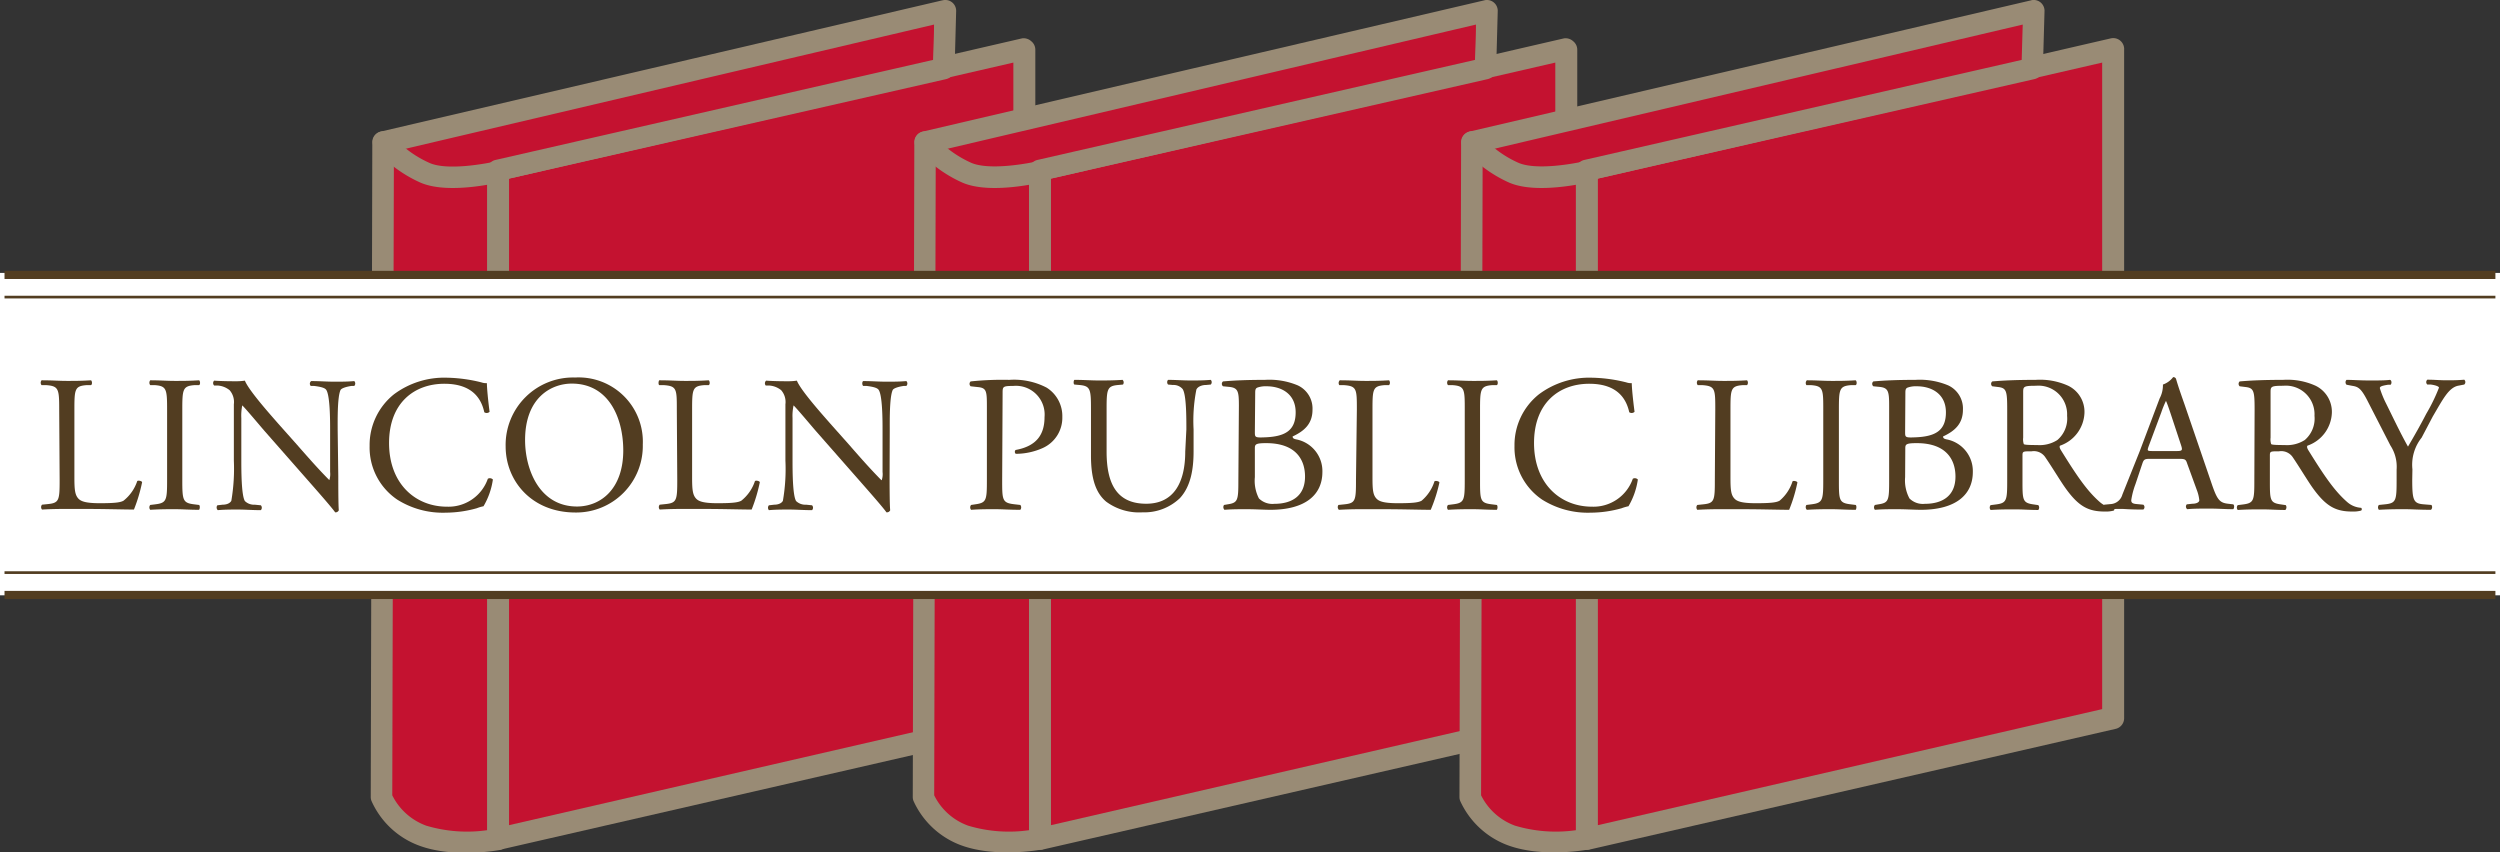 <svg id="logo_CMYK" data-name="logo CMYK" xmlns="http://www.w3.org/2000/svg" viewBox="0 0 288 98.2"><rect x="0" y="0" width="288" height="98.2" fill="#333333" stroke="none"/><defs><style>.cls-1{fill:#c41230;isolation:isolate;}.cls-2{fill:#998b75;}.cls-3{fill:#fff;}.cls-4{fill:#523d21;}</style></defs><polygon class="cls-1" points="118.02 82.73 57.39 96.63 57.39 19.59 118.02 5.68 118.02 82.73"/><path class="cls-2" d="M153.77,136,93.14,150a1.24,1.24,0,0,0-1,1.22v77a1.25,1.25,0,0,0,.47,1,1.3,1.3,0,0,0,1.06.24l60.63-13.91a1.25,1.25,0,0,0,1-1.22v-77a1.25,1.25,0,0,0-.47-1A1.3,1.3,0,0,0,153.77,136Zm-1,2.79v74.48L94.67,226.64V152.16Z" transform="translate(-36.03 -131.58)"/><path class="cls-1" d="M93.42,228.21v-77l51.31-11.69.18-6.66-64.7,15.12L80,223.4a8.53,8.53,0,0,0,4.74,4.38C88.49,229.16,93.42,228.21,93.42,228.21Z" transform="translate(-36.03 -131.58)"/><path class="cls-2" d="M144.63,131.61,79.92,146.73a1.24,1.24,0,0,0-1,1.21l-.18,75.46a1.22,1.22,0,0,0,.09.46A9.67,9.67,0,0,0,84.33,229c4,1.48,9.11.53,9.32.49a1.26,1.26,0,0,0,1-1.23V152.16L145,140.7a1.27,1.27,0,0,0,1-1.19s.18-6.67.18-6.69a1.25,1.25,0,0,0-1.53-1.21Zm-1,2.8c0,1.5-.09,3.05-.11,4.07L93.14,150a1.24,1.24,0,0,0-1,1.22v76a16.46,16.46,0,0,1-7-.52,7.07,7.07,0,0,1-3.92-3.5c0-.56.18-72.26.19-74.17Z" transform="translate(-36.03 -131.58)"/><path class="cls-2" d="M79.42,147a1.25,1.25,0,0,0-.18,1.75,15,15,0,0,0,5.21,3.86c3.24,1.42,9,0,9.65-.12A1.24,1.24,0,0,0,95,151a1.26,1.26,0,0,0-1.51-.91c-1.53.38-6,1.17-8,.25a12.48,12.48,0,0,1-4.27-3.14A1.24,1.24,0,0,0,79.42,147Z" transform="translate(-36.03 -131.58)"/><polygon class="cls-1" points="180.45 82.73 119.82 96.63 119.82 19.59 180.45 5.68 180.45 82.73"/><path class="cls-2" d="M216.2,136,155.57,150a1.24,1.24,0,0,0-1,1.22v77a1.28,1.28,0,0,0,.47,1,1.3,1.3,0,0,0,1.06.24l60.63-13.91a1.25,1.25,0,0,0,1-1.22v-77a1.25,1.25,0,0,0-.47-1A1.3,1.3,0,0,0,216.2,136Zm-1,2.79v74.48L157.1,226.64V152.16Z" transform="translate(-36.03 -131.58)"/><path class="cls-1" d="M155.85,228.21v-77l51.31-11.69.18-6.66-64.7,15.12-.18,75.46a8.49,8.49,0,0,0,4.73,4.38C150.92,229.16,155.85,228.21,155.85,228.21Z" transform="translate(-36.03 -131.58)"/><path class="cls-2" d="M207.06,131.61l-64.7,15.12a1.24,1.24,0,0,0-1,1.21l-.18,75.46a1.22,1.22,0,0,0,.09.46,9.71,9.71,0,0,0,5.46,5.09c4,1.48,9.11.53,9.33.49a1.26,1.26,0,0,0,1-1.23V152.16l50.33-11.46a1.27,1.27,0,0,0,1-1.19s.18-6.67.18-6.69a1.25,1.25,0,0,0-1.53-1.21Zm-1,2.8c0,1.5-.09,3.05-.11,4.07L155.57,150a1.25,1.25,0,0,0-1,1.22v76a16.4,16.4,0,0,1-7-.52,7,7,0,0,1-3.92-3.5c0-.56.17-72.26.18-74.17Z" transform="translate(-36.03 -131.58)"/><path class="cls-2" d="M141.85,147a1.25,1.25,0,0,0-.18,1.75,15.08,15.08,0,0,0,5.21,3.86c3.24,1.42,9,0,9.65-.12a1.25,1.25,0,0,0-.6-2.42c-1.53.38-6,1.17-8.05.25a12.73,12.73,0,0,1-4.27-3.14A1.24,1.24,0,0,0,141.85,147Z" transform="translate(-36.03 -131.58)"/><polygon class="cls-1" points="243.44 82.73 182.81 96.63 182.81 19.59 243.44 5.68 243.44 82.73"/><path class="cls-2" d="M279.2,136,218.57,150a1.24,1.24,0,0,0-1,1.22v77a1.25,1.25,0,0,0,.47,1,1.3,1.3,0,0,0,1.06.24l60.63-13.91a1.26,1.26,0,0,0,1-1.22v-77A1.26,1.26,0,0,0,279.2,136Zm-1,2.79v74.48L220.1,226.64V152.16Z" transform="translate(-36.03 -131.58)"/><path class="cls-1" d="M218.85,228.21v-77l51.3-11.69.19-6.66-64.7,15.12-.19,75.46a8.53,8.53,0,0,0,4.74,4.38C213.92,229.16,218.85,228.21,218.85,228.21Z" transform="translate(-36.03 -131.58)"/><path class="cls-2" d="M270.05,131.61l-64.7,15.12a1.24,1.24,0,0,0-1,1.21l-.19,75.46a1.22,1.22,0,0,0,.09.46,9.75,9.75,0,0,0,5.47,5.09c4,1.48,9.11.53,9.32.49a1.26,1.26,0,0,0,1-1.23V152.16l50.33-11.46a1.25,1.25,0,0,0,1-1.19s.19-6.67.19-6.69a1.25,1.25,0,0,0-1.54-1.21Zm-1,2.8c-.05,1.5-.09,3.05-.12,4.07L218.57,150a1.24,1.24,0,0,0-1,1.22v76a16.46,16.46,0,0,1-7-.52,7.07,7.07,0,0,1-3.92-3.5c0-.56.18-72.26.18-74.17Z" transform="translate(-36.03 -131.58)"/><path class="cls-2" d="M204.85,147a1.24,1.24,0,0,0-.18,1.75,15,15,0,0,0,5.2,3.86c3.25,1.42,9,0,9.66-.12a1.25,1.25,0,0,0,.91-1.51,1.26,1.26,0,0,0-1.52-.91c-1.53.38-5.95,1.17-8,.25a12.5,12.5,0,0,1-4.26-3.14A1.24,1.24,0,0,0,204.85,147Z" transform="translate(-36.03 -131.58)"/><rect class="cls-3" y="31.44" width="288" height="37.14"/><rect class="cls-4" x="0.52" y="34.07" width="286.95" height="0.31"/><rect class="cls-4" x="0.52" y="31.2" width="286.95" height="0.94"/><rect class="cls-4" x="0.52" y="65.81" width="286.95" height="0.31"/><rect class="cls-4" x="0.52" y="68.07" width="286.95" height="0.94"/><path class="cls-4" d="M42.85,178.78c0-2.36-.05-2.72-1.46-2.83l-.57,0a.44.44,0,0,1,0-.56c1.26,0,2,.07,2.92.07s1.64,0,2.77-.07c.13.07.18.47,0,.56l-.54,0c-1.32.11-1.37.47-1.37,2.83v7.82c0,1.42.07,2,.47,2.43.25.25.68.52,2.45.52s2.39-.09,2.74-.29A4.8,4.8,0,0,0,51.84,187c.13-.11.56,0,.56.14a18.34,18.34,0,0,1-.94,3.14c-1.15,0-3.29-.07-5.6-.07H43.79c-.94,0-1.66,0-2.92.07a.43.43,0,0,1,0-.56l.68-.07c1.3-.13,1.35-.45,1.35-2.81Z" transform="translate(-36.03 -131.58)"/><path class="cls-4" d="M55.28,178.83c0-2.39-.05-2.77-1.37-2.88l-.57,0a.44.44,0,0,1,0-.56c1.12,0,1.89.07,2.83.07s1.67,0,2.79-.07c.13.07.18.47,0,.56l-.56,0c-1.32.11-1.37.49-1.37,2.88v8c0,2.38.05,2.69,1.37,2.85l.56.07c.14.09.09.49,0,.56-1.12,0-1.89-.07-2.79-.07s-1.71,0-2.83.07a.43.43,0,0,1,0-.56l.57-.07c1.32-.16,1.37-.47,1.37-2.85Z" transform="translate(-36.03 -131.58)"/><path class="cls-4" d="M75,186.42c0,.68,0,3.35.06,3.94a.4.4,0,0,1-.42.24c-.27-.38-.92-1.16-2.88-3.39l-5.21-5.93c-.61-.7-2.14-2.54-2.61-3h0a5.75,5.75,0,0,0-.11,1.46v4.9c0,1.06,0,4,.41,4.66a1.5,1.5,0,0,0,1.14.42l.7.07a.41.41,0,0,1,0,.56c-1,0-1.79-.07-2.63-.07s-1.55,0-2.33.07a.42.42,0,0,1-.05-.56l.61-.07c.52,0,.87-.2,1-.45a22,22,0,0,0,.29-4.63v-6.49a2.06,2.06,0,0,0-.49-1.62,2.45,2.45,0,0,0-1.4-.54l-.38,0a.39.39,0,0,1,0-.56c.95.07,2.14.07,2.54.07a6.63,6.63,0,0,0,1-.07c.45,1.15,3.12,4.12,3.84,4.95l2.18,2.45c1.53,1.75,2.65,3,3.71,4.06h0a2.24,2.24,0,0,0,.09-.94v-4.81c0-1.05,0-4-.45-4.65-.14-.2-.5-.34-1.4-.45l-.38,0a.37.37,0,0,1,.05-.56c1,0,1.79.07,2.65.07s1.55,0,2.31-.07a.4.4,0,0,1,0,.56l-.32,0c-.72.11-1.17.29-1.26.47-.38.81-.33,3.6-.33,4.63Z" transform="translate(-36.03 -131.58)"/><path class="cls-4" d="M81.42,177a9.69,9.69,0,0,1,6.07-1.91,17.54,17.54,0,0,1,4,.54,1.68,1.68,0,0,0,.63.09c0,.52.13,1.93.31,3.3a.48.48,0,0,1-.61.05c-.33-1.53-1.35-3.28-4.6-3.28-3.44,0-6.37,2.18-6.37,6.83s3,7.33,6.68,7.33a4.8,4.8,0,0,0,4.7-3.22.48.48,0,0,1,.58.09,8.39,8.39,0,0,1-1.08,3.08,4.71,4.71,0,0,0-.78.23,13.39,13.39,0,0,1-3.55.51,9.85,9.85,0,0,1-5.6-1.5,7.24,7.24,0,0,1-3.19-6.18A7.47,7.47,0,0,1,81.42,177Z" transform="translate(-36.03 -131.58)"/><path class="cls-4" d="M94.28,183a7.77,7.77,0,0,1,8-7.93,7.4,7.4,0,0,1,7.8,7.71,7.67,7.67,0,0,1-7.8,7.84C97.29,190.6,94.28,187,94.28,183Zm13.55.48c0-3.71-1.64-7.71-5.93-7.71-2.34,0-5.38,1.59-5.38,6.51,0,3.33,1.62,7.65,6,7.65C105.27,189.91,107.83,187.88,107.83,183.46Z" transform="translate(-36.03 -131.58)"/><path class="cls-4" d="M114,178.78c0-2.36,0-2.72-1.46-2.83l-.56,0c-.14-.09-.09-.49,0-.56,1.26,0,2,.07,2.92.07s1.64,0,2.77-.07c.13.07.18.47,0,.56l-.54,0c-1.32.11-1.37.47-1.37,2.83v7.82c0,1.42.07,2,.47,2.43.25.25.68.52,2.45.52s2.39-.09,2.75-.29A4.8,4.8,0,0,0,123,187c.13-.11.56,0,.56.14a18.34,18.34,0,0,1-.94,3.14c-1.15,0-3.28-.07-5.6-.07h-2.07c-.94,0-1.66,0-2.92.07a.43.43,0,0,1,0-.56l.67-.07c1.3-.13,1.35-.45,1.35-2.81Z" transform="translate(-36.03 -131.58)"/><path class="cls-4" d="M138.51,186.42c0,.68,0,3.35.07,3.94a.41.41,0,0,1-.43.24c-.27-.38-.92-1.16-2.88-3.39l-5.21-5.93c-.61-.7-2.14-2.54-2.61-3h0a5.63,5.63,0,0,0-.12,1.46v4.9c0,1.06,0,4,.41,4.66a1.53,1.53,0,0,0,1.15.42l.69.07a.41.41,0,0,1,0,.56c-1,0-1.8-.07-2.63-.07s-1.55,0-2.34.07a.42.42,0,0,1,0-.56l.61-.07c.52,0,.88-.2,1-.45a21.36,21.36,0,0,0,.29-4.63v-6.49a2.06,2.06,0,0,0-.49-1.62,2.45,2.45,0,0,0-1.4-.54l-.38,0a.4.4,0,0,1,.05-.56c.94.07,2.13.07,2.54.07a6.5,6.5,0,0,0,1-.07c.45,1.15,3.13,4.12,3.85,4.95l2.18,2.45c1.52,1.75,2.65,3,3.7,4.06h.05a2.24,2.24,0,0,0,.09-.94v-4.81c0-1.05,0-4-.45-4.65-.14-.2-.49-.34-1.39-.45l-.39,0c-.15-.13-.13-.49,0-.56,1,0,1.8.07,2.65.07s1.55,0,2.32-.07a.39.39,0,0,1,0,.56l-.31,0c-.72.11-1.17.29-1.26.47-.38.81-.34,3.6-.34,4.63Z" transform="translate(-36.03 -131.58)"/><path class="cls-4" d="M151.48,186.87c0,2.36,0,2.65,1.48,2.81l.61.07a.44.44,0,0,1,0,.56c-1.29,0-2-.07-2.93-.07s-1.75,0-2.74.07a.43.43,0,0,1,0-.56l.47-.07c1.3-.18,1.35-.45,1.35-2.81v-8.29c0-1.91,0-2.32-1.06-2.41l-.81-.09a.37.37,0,0,1,0-.56,34.87,34.87,0,0,1,4.45-.18,8.11,8.11,0,0,1,4.31.9,3.87,3.87,0,0,1,1.8,3.37,3.82,3.82,0,0,1-2.25,3.58,7.61,7.61,0,0,1-3.1.67c-.16-.07-.16-.4,0-.45,2.43-.45,3.3-1.82,3.3-3.78a3.31,3.31,0,0,0-3.62-3.59c-1.19,0-1.21.09-1.21.81Z" transform="translate(-36.03 -131.58)"/><path class="cls-4" d="M172.7,181.05c0-1.39,0-4-.43-4.65a1.37,1.37,0,0,0-1.12-.47l-.56-.05a.41.41,0,0,1,0-.54c.86,0,1.69.07,2.56.07s1.55,0,2.36-.07a.39.39,0,0,1,0,.54l-.54.05c-.56,0-1,.24-1.12.54a18.66,18.66,0,0,0-.32,4.58v2.54c0,2-.31,4-1.57,5.37a5.92,5.92,0,0,1-4.3,1.64,6.39,6.39,0,0,1-4.2-1.23c-1.19-1-1.75-2.63-1.75-5.31v-5.3c0-2.34-.05-2.72-1.35-2.83l-.56-.05c-.14-.09-.09-.47,0-.54,1.13,0,1.89.07,2.79.07s1.66,0,2.76-.07a.41.41,0,0,1,.05.54l-.54.05c-1.3.11-1.35.49-1.35,2.83v4.85c0,3.62,1.12,6,4.56,6,3.26,0,4.5-2.56,4.5-6Z" transform="translate(-36.03 -131.58)"/><path class="cls-4" d="M178.75,178.33c0-1.66-.09-2.07-1.11-2.18l-.72-.07a.36.36,0,0,1,0-.56c1.21-.11,2.74-.18,4.83-.18a8.47,8.47,0,0,1,3.77.63,2.94,2.94,0,0,1,1.71,2.81c0,1.62-.94,2.45-2.29,3.08,0,.23.18.29.43.34a3.72,3.72,0,0,1,3,3.75c0,2.61-1.93,4.36-6,4.36-.65,0-1.75-.07-2.7-.07s-1.75,0-2.58.07a.43.43,0,0,1-.05-.56l.41-.07c1.19-.18,1.24-.45,1.24-2.81Zm1.84,3c0,.63,0,.68,1.17.63,2.29-.09,3.53-.76,3.53-2.88s-1.64-3-3.35-3a2.83,2.83,0,0,0-1,.13c-.22.07-.31.18-.31.59Zm0,5.22a4.41,4.41,0,0,0,.47,2.45,2.2,2.2,0,0,0,1.78.62c2,0,3.53-.89,3.53-3.14,0-1.78-.9-3.85-4.48-3.85-1.21,0-1.3.14-1.3.59Z" transform="translate(-36.03 -131.58)"/><path class="cls-4" d="M192.34,178.78c0-2.36,0-2.72-1.46-2.83l-.56,0a.44.44,0,0,1,.05-.56c1.25,0,2,.07,2.92.07s1.64,0,2.76-.07a.44.44,0,0,1,0,.56l-.54,0c-1.33.11-1.37.47-1.37,2.83v7.82c0,1.42.06,2,.47,2.43.25.25.67.52,2.45.52s2.38-.09,2.74-.29a4.8,4.8,0,0,0,1.48-2.23c.14-.11.57,0,.57.14a17.62,17.62,0,0,1-1,3.14c-1.14,0-3.28-.07-5.6-.07h-2.06c-.95,0-1.67,0-2.92.07a.43.43,0,0,1-.05-.56l.68-.07c1.3-.13,1.34-.45,1.34-2.81Z" transform="translate(-36.03 -131.58)"/><path class="cls-4" d="M204.77,178.83c0-2.39,0-2.77-1.37-2.88l-.56,0a.44.44,0,0,1,0-.56c1.12,0,1.88.07,2.83.07s1.66,0,2.79-.07c.13.07.17.47,0,.56l-.56,0c-1.33.11-1.37.49-1.37,2.88v8c0,2.38,0,2.69,1.37,2.85l.56.07c.13.09.09.49,0,.56-1.13,0-1.89-.07-2.79-.07s-1.71,0-2.83.07a.43.43,0,0,1,0-.56l.56-.07c1.33-.16,1.37-.47,1.37-2.85Z" transform="translate(-36.03 -131.58)"/><path class="cls-4" d="M213.32,177a9.68,9.68,0,0,1,6.06-1.91,17.38,17.38,0,0,1,4,.54,1.7,1.7,0,0,0,.63.09c0,.52.14,1.93.32,3.3a.48.48,0,0,1-.61.05c-.34-1.53-1.35-3.28-4.61-3.28-3.44,0-6.36,2.18-6.36,6.83s3,7.33,6.68,7.33a4.8,4.8,0,0,0,4.7-3.22.48.48,0,0,1,.58.09,8.39,8.39,0,0,1-1.08,3.08,5.14,5.14,0,0,0-.79.23,13.25,13.25,0,0,1-3.55.51,9.89,9.89,0,0,1-5.6-1.5,7.27,7.27,0,0,1-3.19-6.18A7.47,7.47,0,0,1,213.32,177Z" transform="translate(-36.03 -131.58)"/><path class="cls-4" d="M233.63,178.78c0-2.36,0-2.72-1.46-2.83l-.56,0a.44.44,0,0,1,0-.56c1.26,0,2,.07,2.92.07s1.64,0,2.76-.07a.44.44,0,0,1,0,.56l-.54,0c-1.33.11-1.37.47-1.37,2.83v7.82c0,1.42.06,2,.47,2.43.25.25.67.52,2.45.52s2.38-.09,2.74-.29a4.8,4.8,0,0,0,1.49-2.23c.13-.11.56,0,.56.14a17.62,17.62,0,0,1-.95,3.14c-1.14,0-3.28-.07-5.59-.07h-2.07c-1,0-1.66,0-2.92.07a.43.43,0,0,1,0-.56l.68-.07c1.3-.13,1.34-.45,1.34-2.81Z" transform="translate(-36.03 -131.58)"/><path class="cls-4" d="M246.07,178.83c0-2.39,0-2.77-1.38-2.88l-.56,0a.44.44,0,0,1,.05-.56c1.12,0,1.89.07,2.83.07s1.66,0,2.79-.07c.13.07.18.47,0,.56l-.56,0c-1.33.11-1.37.49-1.37,2.88v8c0,2.38,0,2.69,1.37,2.85l.56.07c.14.09.09.49,0,.56-1.13,0-1.89-.07-2.79-.07s-1.71,0-2.83.07a.43.43,0,0,1-.05-.56l.56-.07c1.33-.16,1.38-.47,1.38-2.85Z" transform="translate(-36.03 -131.58)"/><path class="cls-4" d="M253.66,178.33c0-1.66-.09-2.07-1.1-2.18l-.72-.07a.36.36,0,0,1,0-.56c1.22-.11,2.75-.18,4.84-.18a8.49,8.49,0,0,1,3.77.63,2.94,2.94,0,0,1,1.71,2.81c0,1.62-.94,2.45-2.29,3.08,0,.23.18.29.43.34a3.72,3.72,0,0,1,3,3.75c0,2.61-1.94,4.36-6,4.36-.65,0-1.76-.07-2.7-.07s-1.75,0-2.58.07a.43.43,0,0,1,0-.56l.41-.07c1.19-.18,1.23-.45,1.23-2.81Zm1.84,3c0,.63,0,.68,1.17.63,2.3-.09,3.53-.76,3.53-2.88s-1.64-3-3.35-3a2.77,2.77,0,0,0-1,.13c-.23.07-.32.18-.32.59Zm0,5.22A4.4,4.4,0,0,0,256,189a2.18,2.18,0,0,0,1.77.62c2,0,3.53-.89,3.53-3.14,0-1.78-.9-3.85-4.47-3.85-1.22,0-1.31.14-1.31.59Z" transform="translate(-36.03 -131.58)"/><path class="cls-4" d="M267.26,178.8c0-2.13-.07-2.51-1-2.63l-.72-.09a.36.36,0,0,1,0-.56c1.25-.11,2.8-.18,5-.18a7.84,7.84,0,0,1,3.75.68,3.34,3.34,0,0,1,1.87,3.14,4.17,4.17,0,0,1-2.81,3.76c-.12.13,0,.36.11.54,1.8,2.9,3,4.69,4.52,6a2.68,2.68,0,0,0,1.55.62.2.2,0,0,1,0,.32,3.4,3.4,0,0,1-1,.11c-1.91,0-3.06-.56-4.65-2.83-.58-.83-1.51-2.38-2.21-3.39a1.58,1.58,0,0,0-1.59-.72c-1,0-1.06,0-1.06.49v2.83c0,2.36,0,2.63,1.35,2.81l.47.07a.44.44,0,0,1,0,.56c-1,0-1.78-.07-2.68-.07s-1.75,0-2.81.07a.43.43,0,0,1,0-.56l.56-.07c1.31-.16,1.35-.45,1.35-2.81ZM269.1,182a1.71,1.71,0,0,0,.07.74c.07.07.41.11,1.55.11a3.8,3.8,0,0,0,2.32-.58,3.26,3.26,0,0,0,1.12-2.79,3.3,3.3,0,0,0-3.59-3.46c-1.4,0-1.47.09-1.47.72Z" transform="translate(-36.03 -131.58)"/><path class="cls-4" d="M288,185c-.16-.5-.25-.56-.92-.56h-3.4c-.56,0-.69.06-.85.54l-.79,2.36a9,9,0,0,0-.49,1.86c0,.27.11.41.65.45l.74.07a.36.36,0,0,1,0,.56c-.59,0-1.28,0-2.34-.07-.74,0-1.55,0-2.16.07a.44.44,0,0,1,0-.56l.74-.07a1.49,1.49,0,0,0,1.35-1.1c.4-1,1-2.5,2-5l2.29-6.07a3.25,3.25,0,0,0,.38-1.6,2.5,2.5,0,0,0,1.17-.85.32.32,0,0,1,.34.2c.29,1,.65,2,1,3l3.08,9c.65,1.93.94,2.27,1.91,2.38l.6.07c.16.11.11.47,0,.56-.92,0-1.71-.07-2.72-.07s-1.93,0-2.58.07a.38.38,0,0,1-.05-.56l.65-.07c.48,0,.79-.18.79-.4a4.54,4.54,0,0,0-.29-1.19Zm-4.45-2c-.18.52-.16.54.47.54h2.77c.65,0,.69-.09.49-.7l-1.21-3.66c-.18-.54-.39-1.15-.52-1.42h0a11.74,11.74,0,0,0-.54,1.33Z" transform="translate(-36.03 -131.58)"/><path class="cls-4" d="M295.76,178.8c0-2.13-.07-2.51-1-2.63l-.72-.09a.38.38,0,0,1,0-.56c1.25-.11,2.81-.18,5-.18a7.84,7.84,0,0,1,3.75.68,3.34,3.34,0,0,1,1.87,3.14,4.17,4.17,0,0,1-2.81,3.76c-.11.13,0,.36.11.54,1.8,2.9,3,4.69,4.52,6a2.68,2.68,0,0,0,1.55.62.2.2,0,0,1,0,.32,3.4,3.4,0,0,1-1,.11c-1.91,0-3.05-.56-4.65-2.83-.58-.83-1.51-2.38-2.2-3.39a1.6,1.6,0,0,0-1.6-.72c-1,0-1.06,0-1.06.49v2.83c0,2.36,0,2.63,1.35,2.81l.48.07a.44.44,0,0,1-.05.56c-1,0-1.78-.07-2.67-.07s-1.76,0-2.81.07a.43.43,0,0,1,0-.56l.56-.07c1.31-.16,1.35-.45,1.35-2.81ZM297.6,182a1.71,1.71,0,0,0,.07.74c.07.07.41.11,1.55.11a3.8,3.8,0,0,0,2.32-.58,3.26,3.26,0,0,0,1.12-2.79,3.3,3.3,0,0,0-3.59-3.46c-1.4,0-1.47.09-1.47.72Z" transform="translate(-36.03 -131.58)"/><path class="cls-4" d="M313.92,186.83c0,2.4.14,2.76,1.35,2.85l.86.07a.43.43,0,0,1-.05.56c-1.39,0-2.16-.07-3.05-.07s-1.76,0-2.95.07a.43.43,0,0,1,0-.56l.69-.07c1.31-.13,1.35-.45,1.35-2.85v-1.15a4.49,4.49,0,0,0-.72-2.79l-2.65-5.17c-.76-1.48-1.1-1.59-1.78-1.7l-.62-.12a.4.4,0,0,1,0-.56c.72,0,1.53.07,2.61.07s1.84,0,2.4-.07c.21.07.21.43.07.56l-.29,0c-.79.13-.95.22-.95.4a11,11,0,0,0,.7,1.73c.83,1.67,1.66,3.44,2.54,5,.7-1.19,1.44-2.49,2.11-3.79a20.41,20.41,0,0,0,1.46-3c0-.14-.4-.29-.94-.36l-.4,0a.37.37,0,0,1,0-.56c.81,0,1.46.07,2.16.07s1.33,0,2.09-.07a.37.37,0,0,1,0,.56l-.62.12c-1.17.18-1.85,1.61-3,3.55L315,182a5,5,0,0,0-1.06,3.64Z" transform="translate(-36.03 -131.58)"/></svg>